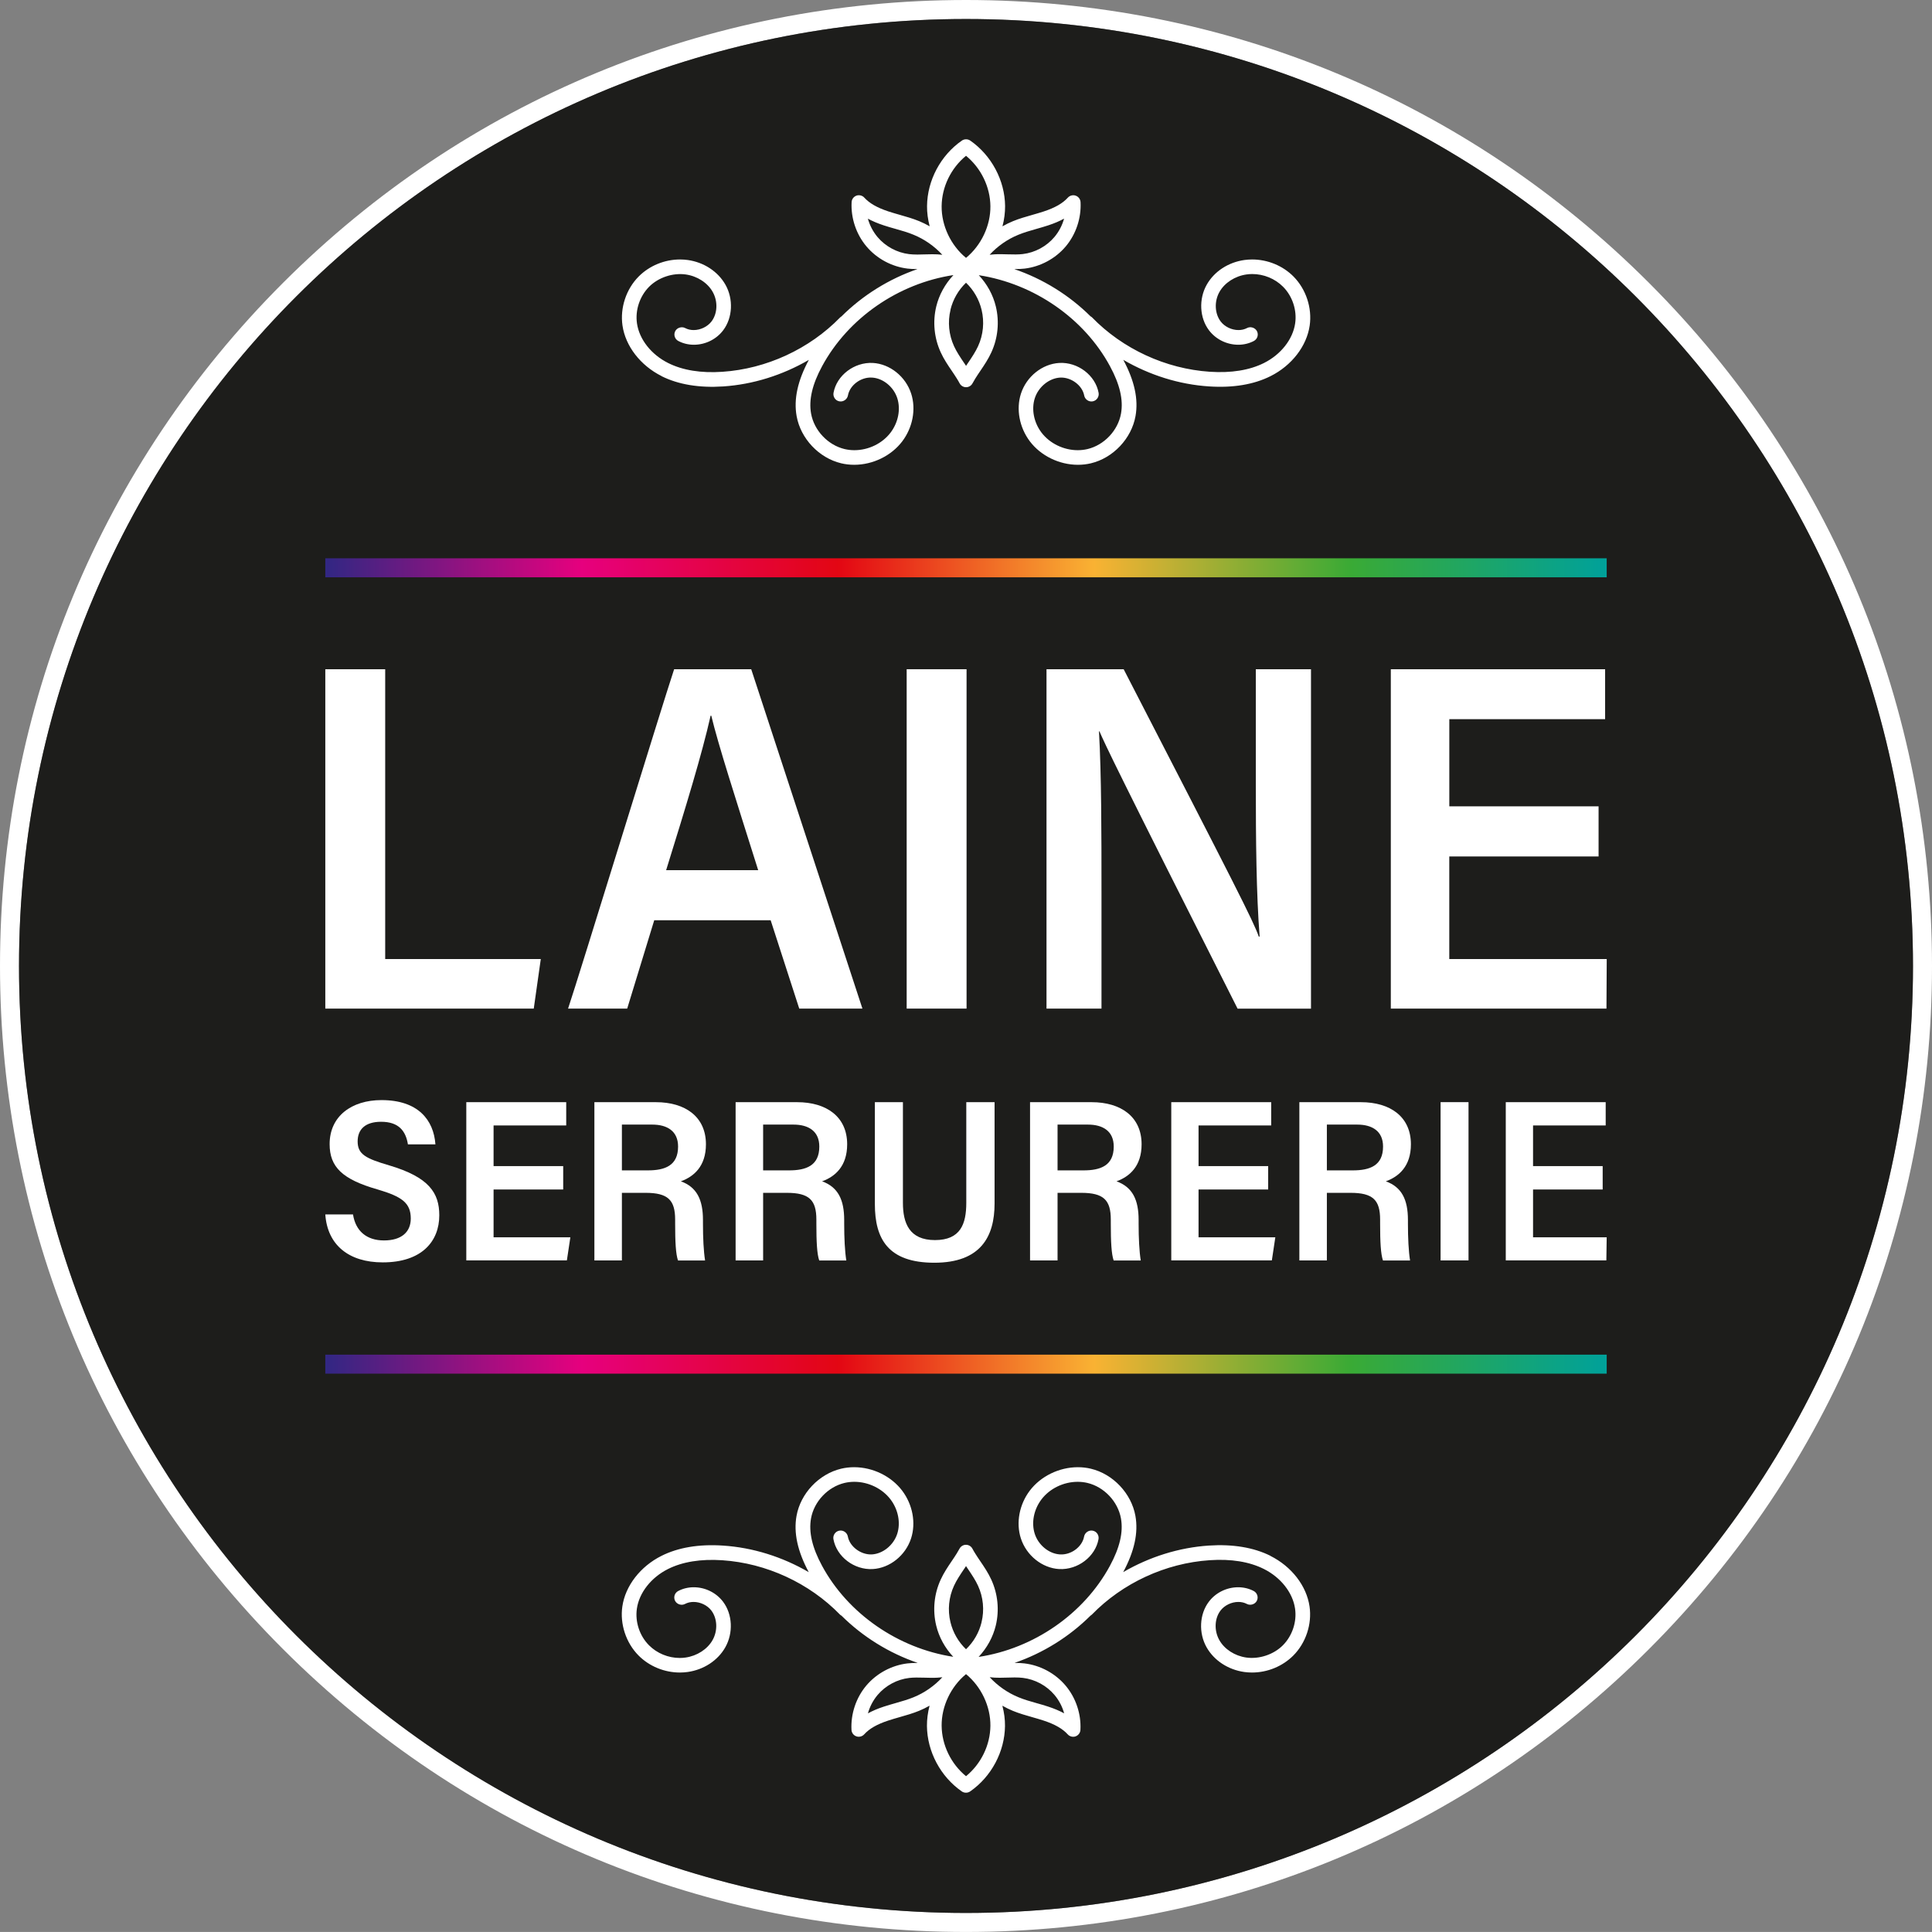 <?xml version="1.0" encoding="UTF-8"?>
<svg id="Calque_1" xmlns="http://www.w3.org/2000/svg" xmlns:xlink="http://www.w3.org/1999/xlink" viewBox="0 0 500.01 500">
  <rect x="0" y="0" width="500.01" height="500" fill="#808080" stroke="none"/>
  <defs>
    <style>
      .cls-1 {
        fill: #1d1d1b;
      }

      .cls-2 {
        fill: #fff;
      }

      .cls-3 {
        fill: url(#Dégradé_sans_nom_26);
      }

      .cls-4 {
        fill: url(#Dégradé_sans_nom_26-2);
      }
    </style>
    <linearGradient id="Dégradé_sans_nom_26" data-name="Dégradé sans nom 26" x1="84.19" y1="353.05" x2="415.82" y2="353.05" gradientUnits="userSpaceOnUse">
      <stop offset="0" stop-color="#312783"/>
      <stop offset=".2" stop-color="#e6007e"/>
      <stop offset=".4" stop-color="#e30613"/>
      <stop offset=".6" stop-color="#f9b233"/>
      <stop offset=".8" stop-color="#3aaa35"/>
      <stop offset="1" stop-color="#00a19a"/>
    </linearGradient>
    <linearGradient id="Dégradé_sans_nom_26-2" data-name="Dégradé sans nom 26" y1="146.95" y2="146.95" xlink:href="#Dégradé_sans_nom_26"/>
  </defs>
  <g>
    <path class="cls-2" d="M426.78,73.22C379.57,26,316.79,0,250.01,0S120.45,26,73.23,73.22C26.01,120.45,0,183.23,0,250s26.01,129.57,73.23,176.78c47.22,47.22,110,73.22,176.78,73.22s129.55-26,176.77-73.22c47.22-47.22,73.23-110.01,73.23-176.78s-26.01-129.55-73.23-176.78ZM250.01,495.08c-135.36,0-245.09-109.71-245.09-245.08S114.65,4.92,250.01,4.92s245.08,109.73,245.08,245.08-109.73,245.08-245.08,245.08Z"/>
    <path class="cls-1" d="M495.09,250c0,135.36-109.73,245.08-245.08,245.08S4.92,385.36,4.92,250,114.65,4.92,250.01,4.92s245.08,109.73,245.08,245.08Z"/>
  </g>
  <g>
    <path class="cls-2" d="M328.81,402.66c-4.34-2.17-9.75-3.07-15.97-2.66-7.65.51-15.28,2.88-22.15,6.87,2.91-5.43,3.94-10.19,3.16-14.55-1.04-5.81-5.78-10.84-11.53-12.21-1.08-.26-2.22-.39-3.37-.39-4.84,0-9.61,2.33-12.44,6.07-2.72,3.6-3.6,8.33-2.31,12.34,1.43,4.43,5.5,7.7,9.92,7.95,4.84.25,9.36-3.23,10.18-7.73.09-.5-.02-1-.3-1.42s-.72-.7-1.22-.79c-1.01-.19-2.02.52-2.21,1.52-.48,2.66-3.34,4.81-6.24,4.63-2.84-.16-5.59-2.4-6.53-5.33-.92-2.86-.26-6.27,1.73-8.9,2.13-2.82,5.72-4.56,9.38-4.56.86,0,1.71.1,2.52.29,4.33,1.03,7.9,4.82,8.68,9.19.63,3.53-.3,7.55-2.86,12.27-6.72,12.42-19.7,21.41-33.98,23.57,2.18-2.33,3.71-5.12,4.44-8.11.96-3.96.55-8.19-1.16-11.9-.79-1.73-1.83-3.27-2.85-4.77-.45-.66-.9-1.33-1.32-2.01-.25-.4-.5-.82-.72-1.24-.33-.61-.97-.99-1.66-.99s-1.33.38-1.66.99c-.23.42-.47.84-.72,1.24-.42.68-.87,1.35-1.32,2.01-1.01,1.49-2.05,3.04-2.84,4.77-1.71,3.7-2.12,7.93-1.16,11.9.72,2.98,2.24,5.76,4.41,8.08-14.3-2.2-27.27-11.18-33.95-23.54-2.56-4.72-3.49-8.73-2.86-12.27.78-4.38,4.35-8.16,8.68-9.19.81-.19,1.66-.29,2.52-.29,3.65,0,7.25,1.75,9.38,4.56,1.99,2.63,2.65,6.05,1.73,8.9-.94,2.92-3.69,5.16-6.54,5.33-2.86.15-5.76-2.02-6.24-4.63-.19-1.02-1.2-1.71-2.2-1.52-.5.09-.93.37-1.22.79-.29.42-.4.92-.31,1.42.83,4.53,5.37,8,10.18,7.73,4.41-.25,8.49-3.52,9.92-7.95,1.29-4.01.41-8.73-2.31-12.34-2.83-3.74-7.59-6.07-12.44-6.07-1.15,0-2.28.13-3.37.39-5.75,1.38-10.49,6.4-11.53,12.21-.78,4.36.25,9.13,3.16,14.56-6.87-3.99-14.5-6.37-22.15-6.87-6.24-.42-11.64.48-15.97,2.66-5.47,2.74-9.35,7.76-10.12,13.09-.66,4.56.95,9.43,4.21,12.71,2.78,2.79,6.68,4.39,10.7,4.39.67,0,1.34-.05,2-.14,4.17-.59,7.8-2.97,9.73-6.38,2.11-3.73,1.87-8.58-.58-11.81-1.77-2.34-4.61-3.74-7.59-3.74-1.43,0-2.82.34-4.03.98-.92.49-1.27,1.64-.78,2.56.48.89,1.67,1.26,2.56.78.64-.34,1.4-.52,2.2-.52,1.78,0,3.59.87,4.62,2.23,1.56,2.07,1.69,5.22.3,7.66-1.33,2.35-4.01,4.08-6.97,4.5-.49.07-1,.11-1.5.11-2.99,0-5.9-1.2-7.97-3.28-2.44-2.44-3.64-6.08-3.14-9.49.6-4.13,3.69-8.06,8.06-10.25,3.73-1.87,8.48-2.64,14.03-2.27,11.41.76,22.53,5.89,30.5,14.09.11.12.24.19.34.23,5.54,5.5,12.33,9.71,19.76,12.25-1,0-1.87.04-2.67.13-4.1.49-7.98,2.58-10.64,5.73-2.66,3.16-4.05,7.34-3.84,11.46.04.76.53,1.43,1.25,1.68.7.26,1.53.05,2.04-.51,1.34-1.48,3.32-2.61,6.23-3.57.94-.31,1.88-.58,2.96-.89,1.65-.47,3.35-.95,5.01-1.63.9-.37,1.81-.81,2.72-1.33-.47,1.79-.69,3.55-.68,5.25.06,6.63,3.52,13.12,9.02,16.94.64.44,1.52.44,2.16,0,5.5-3.81,8.95-10.3,9.02-16.93.02-1.7-.21-3.46-.68-5.25.91.51,1.82.96,2.72,1.33,1.66.68,3.38,1.17,5.04,1.64,1.05.3,1.99.57,2.93.88,2.91.96,4.89,2.1,6.23,3.57.5.56,1.34.76,2.03.51.72-.26,1.21-.92,1.25-1.68.22-4.12-1.18-8.3-3.84-11.46-2.66-3.16-6.54-5.25-10.64-5.74-.77-.09-1.59-.13-2.57-.13,7.39-2.55,14.16-6.76,19.7-12.27.09-.05.2-.12.3-.22,7.97-8.19,19.09-13.33,30.5-14.09,5.53-.38,10.28.39,14.03,2.27,4.38,2.19,7.47,6.12,8.07,10.25.5,3.41-.71,7.04-3.14,9.49-2.39,2.4-6.11,3.65-9.48,3.18-2.97-.42-5.64-2.14-6.97-4.5-1.39-2.45-1.27-5.6.3-7.66,1.03-1.35,2.84-2.23,4.62-2.23.8,0,1.56.18,2.2.52.89.47,2.09.1,2.56-.78.49-.92.14-2.07-.78-2.56-1.2-.64-2.6-.98-4.03-.98-2.98,0-5.82,1.4-7.59,3.74-2.45,3.23-2.69,8.09-.58,11.81,1.93,3.4,5.56,5.79,9.73,6.38.65.09,1.33.14,2,.14,4.02,0,7.91-1.6,10.7-4.39,3.26-3.27,4.87-8.14,4.21-12.7-.77-5.34-4.65-10.35-10.12-13.09ZM258.74,434.21c.65,0,1.31-.02,2-.04.63-.02,1.24-.04,1.84-.04.83,0,1.51.04,2.14.11,3.16.38,6.14,1.99,8.19,4.42,1.15,1.37,2.01,3,2.5,4.76-1.17-.64-2.52-1.21-4.09-1.73-1.01-.34-2.05-.63-3.08-.92-1.63-.46-3.17-.9-4.64-1.51-2.81-1.15-5.37-2.93-7.46-5.19.41.05.83.09,1.26.11.45.02.9.03,1.36.03ZM254.04,419.82c-.65,2.68-2.04,5.1-4.03,7.01-1.99-1.91-3.38-4.33-4.03-7.01-.76-3.14-.44-6.48.92-9.42.67-1.46,1.58-2.81,2.54-4.24l.08-.11c.17-.25.33-.49.49-.74.16.25.33.49.49.74l.08.11c.96,1.43,1.87,2.78,2.54,4.24,1.35,2.94,1.68,6.28.91,9.42ZM250.01,433.27c3.95,3.25,6.36,8.35,6.31,13.38-.05,4.98-2.4,9.83-6.31,13.04-3.91-3.21-6.26-8.07-6.31-13.05-.05-5.02,2.36-10.12,6.31-13.37ZM243.9,434.07c-2.09,2.26-4.66,4.05-7.47,5.19-1.47.6-3.01,1.04-4.69,1.52-1,.28-2.02.58-3.03.91-1.58.52-2.92,1.09-4.09,1.74.49-1.76,1.35-3.39,2.5-4.76,2.05-2.43,5.03-4.04,8.19-4.41,1.08-.13,2.42-.12,4-.07,1.11.03,2.23.07,3.33,0,.43-.02.85-.06,1.26-.11Z"/>
    <path class="cls-2" d="M171.21,97.35c4.34,2.17,9.75,3.07,15.97,2.66,7.65-.51,15.28-2.88,22.15-6.87-2.91,5.43-3.94,10.19-3.16,14.55,1.04,5.81,5.78,10.84,11.53,12.21,1.08.26,2.22.39,3.37.39,4.84,0,9.61-2.33,12.44-6.07,2.72-3.6,3.6-8.33,2.31-12.34-1.43-4.43-5.5-7.7-9.92-7.95-4.84-.25-9.36,3.23-10.18,7.73-.09.5.02,1,.3,1.42s.72.7,1.22.79c1.01.19,2.02-.52,2.21-1.52.48-2.66,3.34-4.81,6.24-4.63,2.84.16,5.59,2.4,6.53,5.33.92,2.86.26,6.27-1.73,8.9-2.13,2.82-5.72,4.56-9.38,4.56-.86,0-1.71-.1-2.52-.29-4.33-1.03-7.9-4.82-8.68-9.19-.63-3.53.3-7.55,2.86-12.27,6.72-12.42,19.7-21.41,33.98-23.57-2.18,2.33-3.71,5.12-4.44,8.11-.96,3.96-.55,8.19,1.16,11.9.79,1.73,1.83,3.27,2.85,4.77.45.66.9,1.33,1.32,2.01.25.4.5.82.72,1.24.33.61.97.99,1.66.99.7,0,1.33-.38,1.66-.99.23-.42.47-.84.72-1.24.42-.68.87-1.35,1.32-2.01,1.01-1.49,2.05-3.04,2.84-4.77,1.71-3.7,2.12-7.93,1.16-11.9-.72-2.98-2.24-5.76-4.41-8.08,14.3,2.2,27.27,11.18,33.95,23.54,2.56,4.72,3.49,8.73,2.86,12.27-.78,4.38-4.35,8.16-8.68,9.19-.81.19-1.66.29-2.52.29-3.65,0-7.25-1.75-9.38-4.56-1.99-2.63-2.65-6.05-1.73-8.9.94-2.92,3.69-5.16,6.54-5.33,2.86-.15,5.76,2.02,6.24,4.63.19,1.02,1.2,1.71,2.2,1.52.5-.09.93-.37,1.22-.79.29-.42.4-.92.31-1.42-.83-4.53-5.37-8-10.18-7.73-4.41.25-8.49,3.52-9.92,7.95-1.29,4.01-.41,8.73,2.31,12.34,2.83,3.74,7.59,6.07,12.44,6.07,1.15,0,2.28-.13,3.37-.39,5.75-1.38,10.49-6.4,11.53-12.21.78-4.36-.25-9.13-3.16-14.56,6.87,3.99,14.5,6.37,22.15,6.87,6.24.42,11.64-.48,15.97-2.66,5.47-2.74,9.35-7.76,10.12-13.09.66-4.56-.95-9.43-4.21-12.71-2.78-2.79-6.68-4.39-10.7-4.39-.67,0-1.34.05-2,.14-4.17.59-7.8,2.97-9.73,6.38-2.11,3.73-1.87,8.58.58,11.81,1.77,2.34,4.61,3.74,7.59,3.74,1.43,0,2.82-.34,4.03-.98.92-.49,1.27-1.64.78-2.56-.48-.89-1.67-1.26-2.56-.78-.64.34-1.4.52-2.2.52-1.78,0-3.59-.87-4.62-2.23-1.56-2.07-1.69-5.22-.3-7.66,1.33-2.35,4.01-4.08,6.97-4.5.49-.07,1-.11,1.5-.11,2.99,0,5.9,1.2,7.97,3.28,2.44,2.44,3.64,6.08,3.14,9.49-.6,4.13-3.69,8.06-8.06,10.25-3.73,1.87-8.48,2.64-14.03,2.27-11.41-.76-22.53-5.89-30.5-14.09-.11-.12-.24-.19-.34-.23-5.54-5.5-12.33-9.71-19.76-12.25,1,0,1.87-.04,2.67-.13,4.1-.49,7.98-2.58,10.64-5.73,2.66-3.16,4.05-7.34,3.84-11.46-.04-.76-.53-1.43-1.25-1.68-.7-.26-1.53-.05-2.04.51-1.34,1.48-3.32,2.61-6.23,3.57-.94.31-1.88.58-2.96.89-1.65.47-3.35.95-5.01,1.63-.9.37-1.81.81-2.72,1.33.47-1.79.69-3.55.68-5.25-.06-6.63-3.52-13.12-9.02-16.94-.64-.44-1.52-.44-2.16,0-5.5,3.81-8.95,10.3-9.02,16.93-.02,1.7.21,3.46.68,5.25-.91-.51-1.82-.96-2.72-1.33-1.66-.68-3.38-1.17-5.04-1.64-1.05-.3-1.99-.57-2.93-.88-2.91-.96-4.89-2.1-6.23-3.57-.5-.56-1.34-.76-2.03-.51-.72.26-1.21.92-1.25,1.68-.22,4.12,1.18,8.3,3.84,11.46,2.66,3.16,6.54,5.25,10.64,5.74.77.09,1.59.13,2.57.13-7.39,2.55-14.16,6.76-19.7,12.27-.09.05-.2.12-.3.22-7.97,8.19-19.09,13.33-30.5,14.09-5.53.38-10.28-.39-14.03-2.27-4.38-2.19-7.47-6.12-8.07-10.25-.5-3.41.71-7.04,3.14-9.49,2.39-2.4,6.11-3.65,9.48-3.18,2.97.42,5.64,2.14,6.97,4.5,1.39,2.45,1.27,5.6-.3,7.66-1.03,1.35-2.84,2.23-4.62,2.23-.8,0-1.56-.18-2.2-.52-.89-.47-2.09-.1-2.56.78-.49.92-.14,2.07.78,2.56,1.2.64,2.6.98,4.03.98,2.98,0,5.82-1.4,7.59-3.74,2.45-3.23,2.69-8.09.58-11.81-1.93-3.4-5.56-5.79-9.73-6.38-.65-.09-1.33-.14-2-.14-4.02,0-7.91,1.6-10.7,4.39-3.26,3.27-4.87,8.14-4.21,12.7.77,5.34,4.65,10.35,10.12,13.09ZM241.28,65.8c-.65,0-1.31.02-2,.04-.63.02-1.24.04-1.84.04-.83,0-1.51-.04-2.14-.11-3.16-.38-6.14-1.99-8.19-4.42-1.15-1.37-2.01-3-2.5-4.76,1.17.64,2.52,1.21,4.09,1.73,1.01.34,2.05.63,3.08.92,1.63.46,3.17.9,4.64,1.51,2.81,1.15,5.37,2.93,7.46,5.19-.41-.05-.83-.09-1.26-.11-.45-.02-.9-.03-1.36-.03ZM245.98,80.18c.65-2.68,2.04-5.1,4.03-7.01,1.99,1.91,3.38,4.33,4.03,7.01.76,3.14.44,6.48-.91,9.42-.67,1.46-1.58,2.81-2.54,4.24l-.08.11c-.17.25-.33.49-.49.74-.16-.25-.33-.49-.49-.74l-.08-.11c-.96-1.43-1.87-2.78-2.54-4.24-1.35-2.94-1.68-6.28-.91-9.42ZM250.01,66.74c-3.95-3.25-6.36-8.35-6.31-13.38.05-4.98,2.4-9.83,6.31-13.04,3.91,3.21,6.26,8.07,6.31,13.05.05,5.02-2.36,10.12-6.31,13.37ZM256.11,65.94c2.09-2.26,4.66-4.05,7.47-5.19,1.47-.6,3.01-1.04,4.69-1.52,1-.28,2.02-.58,3.03-.91,1.58-.52,2.92-1.09,4.09-1.74-.49,1.76-1.35,3.39-2.5,4.76-2.05,2.43-5.03,4.04-8.19,4.41-1.08.13-2.42.12-4,.07-1.11-.03-2.23-.07-3.33,0-.43.02-.85.06-1.26.11Z"/>
    <g>
      <g>
        <g>
          <path class="cls-2" d="M84.19,173.2h15.5v75h40.27l-1.82,12.83h-53.95v-87.83Z"/>
          <path class="cls-2" d="M169.32,238.16l-7,22.87h-15.3c2.87-8.52,24.23-78.16,27.45-87.83h19.95l28.78,87.83h-16.35l-7.4-22.87h-30.12ZM196.22,225.2c-6.13-19.45-10.25-32.19-12.14-39.98h-.17c-2.24,9.97-6.42,23.61-11.51,39.98h23.82Z"/>
          <path class="cls-2" d="M250.15,173.2v87.83h-15.5v-87.83h15.5Z"/>
          <path class="cls-2" d="M413.71,221.66h-38.63v26.54h40.75l-.07,12.83h-55.81v-87.83h55.46v12.92h-40.32v22.57h38.63v12.96Z"/>
          <path class="cls-2" d="M270.84,261.03v-87.83h19.97c29.14,56.54,33.54,65.12,34.97,69.19h.22c-.86-10.86-.99-25.14-.99-39.46v-29.72h14.28v87.83h-19c-31.24-61.83-34.25-68.32-35.74-71.75h-.13c.64,11.19.65,26.21.65,41.92v29.82h-14.24Z"/>
        </g>
        <g>
          <path class="cls-2" d="M91.36,314.29c.66,4.27,3.48,6.74,8.02,6.74s6.93-2.19,6.93-5.66c0-4-2.21-5.66-8.57-7.53-9.18-2.62-12.43-5.84-12.43-11.74,0-7.22,5.68-11.39,13.42-11.39,9.48,0,13.5,5.14,13.96,11.45h-7.12c-.55-3.42-2.34-5.84-6.94-5.84-4.06,0-6.07,1.93-6.07,5.08,0,3.33,2.08,4.42,8.15,6.2,10.33,3.06,12.98,7.13,12.98,12.93,0,6.73-4.53,12.18-14.64,12.18-8.79,0-14.32-4.52-14.86-12.41h7.16Z"/>
          <path class="cls-2" d="M145.76,307.84h-18.02v12.38h19.87l-.9,5.98h-26.03v-40.96h25.86v6.03h-18.8v10.53h18.02v6.04Z"/>
          <path class="cls-2" d="M160.95,308.7v17.51h-7.12v-40.96h15.94c7.56,0,12.93,3.75,12.93,10.9,0,5.7-3.14,8.37-6.49,9.58,4.14,1.5,5.72,4.77,5.72,10.02v.96c0,3.68.17,7.17.55,9.51h-7.01c-.58-1.69-.74-4.8-.74-9.58v-.99c0-5.07-1.84-6.94-7.67-6.94h-6.11ZM160.95,302.9h6.69c4.44,0,7.85-1.22,7.85-6.17,0-3.99-2.81-5.68-6.68-5.68h-7.86v11.85Z"/>
          <path class="cls-2" d="M197.5,308.7v17.51h-7.12v-40.96h15.94c7.56,0,12.93,3.75,12.93,10.9,0,5.7-3.14,8.37-6.49,9.58,4.14,1.5,5.72,4.77,5.72,10.02v.96c0,3.68.17,7.17.55,9.51h-7.01c-.58-1.69-.74-4.8-.74-9.58v-.99c0-5.07-1.84-6.94-7.67-6.94h-6.11ZM197.5,302.9h6.69c4.44,0,7.85-1.22,7.85-6.17,0-3.99-2.81-5.68-6.68-5.68h-7.86v11.85Z"/>
          <path class="cls-2" d="M233.68,285.24v26.06c0,5.26,1.66,9.64,8.29,9.64s8.11-4.18,8.11-9.66v-26.04h7.32v26.24c0,8.6-3.62,15.32-15.59,15.32s-15.39-6.17-15.39-15.18v-26.38h7.26Z"/>
          <path class="cls-2" d="M273.7,308.7v17.51h-7.12v-40.96h15.94c7.56,0,12.93,3.75,12.93,10.9,0,5.7-3.14,8.37-6.49,9.58,4.14,1.5,5.72,4.77,5.72,10.02v.96c0,3.68.17,7.17.55,9.51h-7.01c-.58-1.69-.74-4.8-.74-9.58v-.99c0-5.07-1.84-6.94-7.67-6.94h-6.11ZM273.7,302.9h6.69c4.44,0,7.85-1.22,7.85-6.17,0-3.99-2.81-5.68-6.68-5.68h-7.86v11.85Z"/>
          <path class="cls-2" d="M328.21,307.84h-18.02v12.38h19.87l-.9,5.98h-26.03v-40.96h25.86v6.03h-18.8v10.53h18.02v6.04Z"/>
          <path class="cls-2" d="M343.4,308.7v17.51h-7.12v-40.96h15.94c7.56,0,12.93,3.75,12.93,10.9,0,5.7-3.14,8.37-6.49,9.58,4.14,1.5,5.72,4.77,5.72,10.02v.96c0,3.68.17,7.17.55,9.51h-7.01c-.58-1.69-.74-4.8-.74-9.58v-.99c0-5.07-1.84-6.94-7.67-6.94h-6.11ZM343.4,302.9h6.69c4.44,0,7.85-1.22,7.85-6.17,0-3.99-2.81-5.68-6.68-5.68h-7.86v11.85Z"/>
          <path class="cls-2" d="M380.06,285.24v40.96h-7.23v-40.96h7.23Z"/>
          <path class="cls-2" d="M414.78,307.84h-18.02v12.38h19.06l-.09,5.98h-26.03v-40.96h25.86v6.03h-18.8v10.53h18.02v6.04Z"/>
        </g>
      </g>
      <g>
        <rect class="cls-3" x="84.19" y="350.59" width="331.63" height="4.92"/>
        <rect class="cls-4" x="84.19" y="144.49" width="331.63" height="4.92"/>
      </g>
    </g>
  </g>
</svg>
